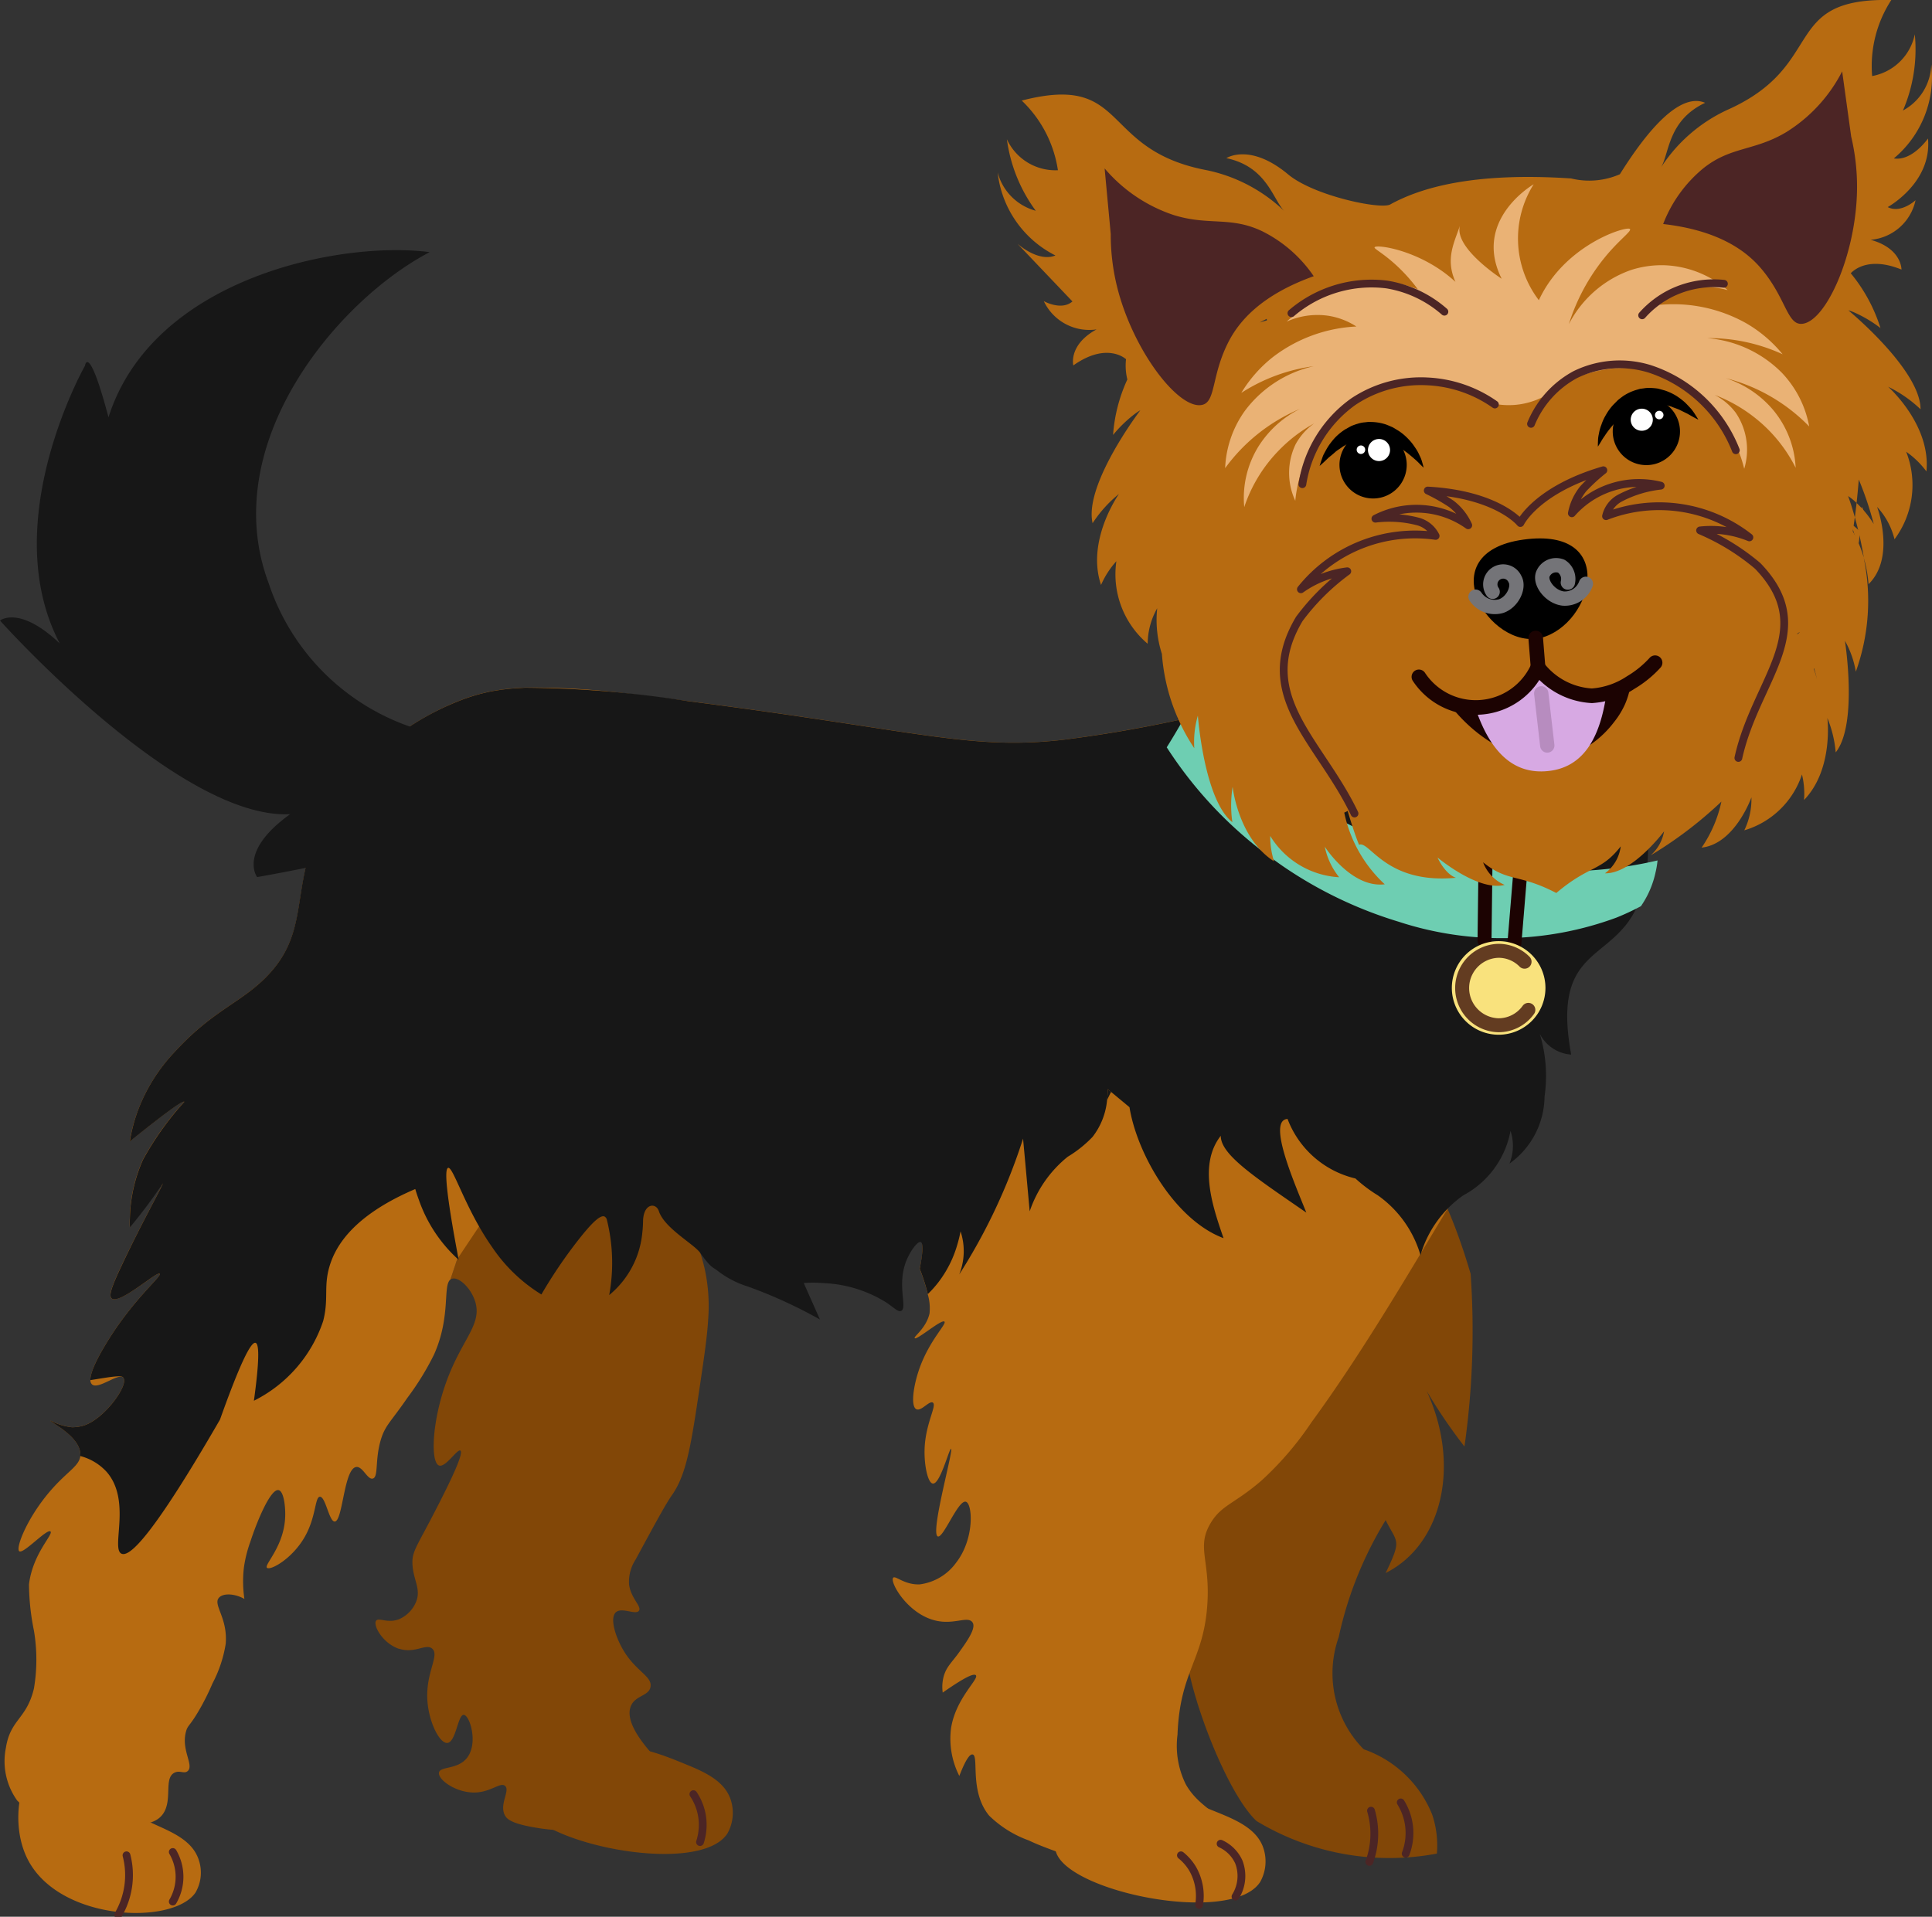 <svg id="Group_7531" data-name="Group 7531" xmlns="http://www.w3.org/2000/svg" xmlns:xlink="http://www.w3.org/1999/xlink" width="104.969" height="104.158" viewBox="0 0 104.969 104.158">
  <rect x="0" y="0" width="104.969" height="104.158" fill="#333333" stroke="none"/>
  <defs>
    <clipPath id="clip-path">
      <rect id="Rectangle_4724" data-name="Rectangle 4724" width="104.969" height="104.158" fill="none"/>
    </clipPath>
  </defs>
  <g id="Group_7530" data-name="Group 7530" clip-path="url(#clip-path)">
    <path id="Path_6558" data-name="Path 6558" d="M122.225,193.891c1.04.425,2.177.907,2.514,1.975a2.287,2.287,0,0,1-.179,1.8c-1.545,2.436-10.91.482-11.135-1.8-.126-1.279,2.65-2.424,2.873-2.514,2.319-.934,4.376-.094,5.926.539" transform="translate(-56.087 -95.408)" fill="#b76b11"/>
    <path id="Path_6559" data-name="Path 6559" d="M64.967,188.674c1.04.425,2.177.907,2.514,1.975a2.287,2.287,0,0,1-.179,1.8c-1.545,2.437-10.91.482-11.135-1.8-.126-1.279,2.65-2.424,2.873-2.514,2.319-.934,4.376-.094,5.926.539" transform="translate(-27.773 -92.828)" fill="#824707"/>
    <path id="Path_6560" data-name="Path 6560" d="M9.253,192.542c.992.459,2.156.893,2.514,1.975a2.148,2.148,0,0,1-.179,1.8c-1.234,1.779-7.431,1.559-9.129-1.853-.982-1.973-.392-4.876.9-5.388,1.2-.476,1.827,1.586,5.9,3.469" transform="translate(-0.973 -93.463)" fill="#b76b11"/>
    <path id="Path_6561" data-name="Path 6561" d="M41.645,148.836c.867.28,1.458-.312,1.8,0,.4.373-.36,1.284-.27,2.785.071,1.19.657,2.356,1.078,2.334.476-.024.576-1.546.9-1.527s.8,1.535.18,2.334c-.51.656-1.469.449-1.527.808-.063.383.944,1.113,1.975,1.078.859-.029,1.363-.577,1.616-.359.293.253-.341,1.016,0,1.616.1.178.328.415,1.527.629a11.418,11.418,0,0,0,2.334.18c2.527-.1,3.814-.172,4.939-.988.388-.281.888-.655.9-1.168.011-.586-.628-.8-1.527-1.8-.492-.545-1.691-1.873-1.347-2.783.235-.621,1-.554,1.078-1.078.09-.586-.837-.839-1.527-2.066-.372-.661-.7-1.654-.358-1.975.327-.3,1.084.169,1.256-.088.16-.237-.447-.673-.539-1.437a2.228,2.228,0,0,1,.36-1.348c1.089-2.011,1.635-3.016,1.975-3.5.8-1.142,1.044-2.767,1.526-6.017.212-1.429.375-2.526.437-3.486,0-.031,0-.061.005-.092a9.463,9.463,0,0,0-.084-2.107c-.043-.285-.1-.571-.178-.868-.052-.2-.108-.4-.169-.591-.385-1.24-.888-2.292-.729-2.373.143-.072.632.753,1.779,1.752q.177.155.375.314l.018.013c.944.751,1.118.64,1.15.615.129-.1-.074-.462-.268-1.257a3.71,3.71,0,0,1-.18-1.527A16.353,16.353,0,0,0,61.19,127c.074-1.139.119-1.837.119-1.837l-9.518-5.148s-4.669-.778-6.226.658a4.784,4.784,0,0,0-1.615,3.054l.838,3.951-.367,1.1a.248.248,0,0,1,.1-.05c.385-.108,1.039.531,1.258,1.257.343,1.139-.563,1.908-1.348,3.773-1,2.368-1.126,4.92-.627,5.118.354.14,1-.919,1.166-.807.234.153-.862,2.289-1.347,3.232-1.03,2.009-1.3,2.252-1.256,2.963.048.865.494,1.342.178,2.064a1.758,1.758,0,0,1-.9.9c-.635.248-1.121-.111-1.257.088-.175.259.378,1.244,1.257,1.527" transform="translate(-19.956 -59.242)" fill="#824707"/>
    <path id="Path_6562" data-name="Path 6562" d="M122.308,141.915c-1.5,2.575-1.73,4-1.113,7.811.91-1.706,1.784-1.148,3.016-1.444.376,2.724,2.314,7.6,3.831,9.023a13.957,13.957,0,0,0,9.8,1.771,5.243,5.243,0,0,0-.254-2.116,6.2,6.2,0,0,0-3.725-3.555,5.879,5.879,0,0,1-1.354-6.094c.118-.55.266-1.126.45-1.723a20.434,20.434,0,0,1,2.1-4.633c.628,1.261.895,1.014,0,2.873,3.075-1.543,4.088-5.859,2.23-9.889a28.839,28.839,0,0,0,2.052,3.016,44.757,44.757,0,0,0,.335-9.383c-6.985-23.83-23.226,2.931-17.372,14.342" transform="translate(-59.774 -58.35)" fill="#824707"/>
    <path id="Path_6563" data-name="Path 6563" d="M1.2,131.733a3.627,3.627,0,0,0,1.707.988,7.554,7.554,0,0,0,2.513.359c2.135.032,3.2.048,3.683-.627.542-.764.027-1.947.629-2.246.293-.145.524.082.717-.088.357-.319-.373-1.15-.09-2.156.1-.356.2-.27.719-1.168a13.027,13.027,0,0,0,.717-1.437,6.942,6.942,0,0,0,.719-2.154c.119-1.43-.721-2.132-.359-2.514.243-.257.879-.209,1.375.076a6.5,6.5,0,0,1-.029-1.693,6.952,6.952,0,0,1,.359-1.437c.331-1.023,1.083-2.872,1.527-2.783.282.057.378.883.359,1.437-.055,1.635-1.167,2.621-.988,2.783s1.38-.487,2.065-1.705c.607-1.078.534-2.141.808-2.156.31-.015.5,1.359.808,1.348.442-.018.492-2.88,1.168-2.964.354-.045.61.707.9.628.322-.085.1-1.035.449-2.154.238-.755.526-.92,1.437-2.244a14.827,14.827,0,0,0,1.437-2.336c.93-2.072.468-3.745.891-4.08l.367-1.1L28.764,96.8q-2.978-.963-2.9-1.5.105-.751,6.226-.658L41.6,99.8s-.045.7-.119,1.837a3.794,3.794,0,0,0,.928.917,3.672,3.672,0,0,0,1.257.539,4.877,4.877,0,0,1-.449-3.054c.006-.034.014-.066.021-.1.016-.065.032-.129.049-.192.047-.166.1-.328.161-.481.011-.026.022-.052.032-.077.25-.6.687-.235.906.85,0,.022.008.043.013.064a5.589,5.589,0,0,0,.228.777c.008.02.063.156.085.2s.049.1.074.155a.127.127,0,0,0,.014.029c.1.19.211.309.3.3.484-.052.669-2.156,1.258-.36a11.479,11.479,0,0,0,2.162,3.506.127.127,0,0,0,.082,0c.094-.038.079-.206.037-.775-.008-.117-.016-.248-.026-.393,0-.056-.008-.116-.012-.178-.157-2.6,2.413-4.176,1.617-.539a10.424,10.424,0,0,1,.4,1.224c.007.027.015.055.021.082s.011.049.016.071a2.7,2.7,0,0,1,.1,1.047c-.185.819-.883,1.265-.808,1.347.113.122,1.462-1.049,1.617-.9.13.129-.8,1-1.347,2.515-.343.957-.5,2.087-.18,2.244.233.116.606-.349.82-.374a.105.105,0,0,1,.077.015c.237.153-.4,1.121-.448,2.514-.031.864.169,1.855.448,1.886.4.043.89-1.913.988-1.886.151.042-1.147,4.6-.718,4.759.3.111,1.112-2.009,1.525-1.885.37.111.48,2.026-.539,3.322a2.884,2.884,0,0,1-1.974,1.168c-.835.031-1.318-.5-1.437-.36-.2.232.79,1.992,2.334,2.334,1.007.225,1.717-.275,1.975.09.22.312-.317,1.052-.719,1.617s-.711.8-.853,1.347a2.2,2.2,0,0,0-.045.853c1.3-.91,1.7-1.042,1.8-.943.188.2-1.091,1.247-1.347,2.873a4.466,4.466,0,0,0,.449,2.6c.392-1.017.6-1.187.719-1.168.369.061-.19,2,.9,3.323a5.97,5.97,0,0,0,2.154,1.348c.447.215.9.386,1.8.717a15.647,15.647,0,0,0,2.693.9c.962.016,1.045-.45,3.142-1.347,1.762-.753,2.53-.777,2.6-1.256.092-.589-1.017-.842-1.705-2.066a4.718,4.718,0,0,1-.449-2.693c.128-3.436,1.395-4.017,1.615-7,.183-2.477-.607-3.163.18-4.49.592-1,1.3-1.046,2.783-2.334a17.278,17.278,0,0,0,2.693-3.142c2.436-3.327,4.743-7.19,6.466-10.057C81.79,94.765,82.7,93.388,83,90.7a8.916,8.916,0,0,0,.065-1.128,9.867,9.867,0,0,1,.024-2.553c.027-.182.059-.36.093-.534.952-4.9,4.173-6.654,3.409-8.9-.347-1.022-1.144-1.028-2.883-1.9h0a.066.066,0,0,1-.012-.007c-.407-.2-.867-.455-1.384-.779l-.257-.164h0l-.04-.027a18.061,18.061,0,0,1-2.9-2.336c-2.243-2.215-2.92-4-4.641-3.859-1.255.1-1.742,1.129-3.34,2.193-.214.145-.448.288-.708.431a11.13,11.13,0,0,1-1.4.645,12.9,12.9,0,0,1-1.358.441c-.422.113-.785.187-1.064.237a73.057,73.057,0,0,1-8.527,1.609c-3.768.441-6.27-.035-12.436-.969l-1.521-.227c-.1-.014-.2-.029-.3-.045-1.762-.259-3.793-.545-6.176-.851-.993-.127-1.9-.24-2.727-.335a42.393,42.393,0,0,0-6.075-.4c-.069,0-.137,0-.2.008-.13.007-.256.013-.38.023a.032.032,0,0,0-.013,0c-.192.015-.378.032-.557.055-.06.007-.119.013-.179.023s-.117.016-.175.026h0c-.038,0-.079.011-.119.019-.018,0-.034.005-.052.008-.234.038-.457.085-.677.14-.136.034-.27.069-.4.108-.283.084-.561.178-.841.288l-.189.075c-.093.037-.187.077-.28.118a15.259,15.259,0,0,0-4.581,3.084,13.042,13.042,0,0,0-2.015,2.547c-2.433,4.035-.809,6.534-3.485,9.222-.037.037-.074.074-.113.111-1.377,1.329-2.819,1.733-4.847,3.949A9.453,9.453,0,0,0,7.753,94.2,8.95,8.95,0,0,0,7.3,95.9c2.315-1.865,2.9-2.222,2.962-2.154a16.377,16.377,0,0,0-2.244,3.142,8.2,8.2,0,0,0-.714,3.168c-.007.18-.007.352,0,.515A20.535,20.535,0,0,1,9.1,98.15h0s0,0,0,.007a.022.022,0,0,1,0,.01c-.03.185-1,1.874-2.156,4.294-.093.2-.177.375-.252.539-.4.882-.534,1.3-.375,1.437.206.177.816-.192,1.4-.589s1.142-.835,1.208-.758-.32.442-.877,1.071a19.67,19.67,0,0,0-1.367,1.712c-.074.1-1.546,2.211-1.519,3a.312.312,0,0,0,.082.228c.333.323,1.445-.643,1.705-.359.327.355-1.026,2.284-2.192,2.613a2.293,2.293,0,0,1-.59.08,3.218,3.218,0,0,1-1.167-.359c-.053.074,1.575.829,1.615,1.8a.756.756,0,0,1,0,.122c-.056.516-.631.8-1.432,1.675-1.4,1.522-2.107,3.327-1.886,3.5S2.8,116.93,2.994,117.1c.175.151-.965,1.194-1.168,2.875a13.052,13.052,0,0,0,.269,2.513,9.458,9.458,0,0,1,0,3.144c-.4,1.678-1.28,1.662-1.525,3.232a3.662,3.662,0,0,0,.627,2.873" transform="translate(-0.251 -33.878)" fill="#b76b11"/>
    <path id="Path_6564" data-name="Path 6564" d="M7.041,112.445a.755.755,0,0,1-.005.122,2.931,2.931,0,0,1,1.442.865c1.369,1.569.209,4.184.809,4.445.449.195,1.715-1.005,5.348-7.29q1.523-4.273,1.929-4.17.335.086-.087,3.147a7.5,7.5,0,0,0,3.762-4.326c.315-1.215.015-1.864.346-2.978.367-1.239,1.446-2.826,4.659-4.2q.089.3.2.6a7.85,7.85,0,0,0,2.159,3.248c-.747-3.929-.747-4.889-.589-4.991.267-.177.927,2.2,2.412,4.308a8.747,8.747,0,0,0,2.671,2.564,26.11,26.11,0,0,1,2.013-2.971c.681-.866,1.18-1.377,1.422-1.263a.284.284,0,0,1,.127.194,9.666,9.666,0,0,1,.122,4.073,4.98,4.98,0,0,0,1.8-3.4,6.037,6.037,0,0,0,.039-.61c.018-.977.7-1.036.861-.548.3.924,1.9,1.779,2.249,2.269.6.848.694.773.9.938a5.217,5.217,0,0,0,1.7.892,25.7,25.7,0,0,1,3.9,1.787l-.879-1.984a7.53,7.53,0,0,1,1.114.009,6.933,6.933,0,0,1,3.4,1.069c.438.3.621.515.78.436.356-.176-.252-1.4.282-2.727.219-.542.616-1.07.779-1.012.185.067.056.891-.053,1.452a10.52,10.52,0,0,1,.4,1.224c.007.027.015.055.021.082s.012.049.016.071a5.821,5.821,0,0,0,.536-.592,6.112,6.112,0,0,0,1.057-2.057,7.317,7.317,0,0,0,.188-.761A3.412,3.412,0,0,1,54.8,102.7a31.47,31.47,0,0,0,2.524-4.82c.372-.888.682-1.745.943-2.56q.181,1.977.36,3.951a6.471,6.471,0,0,1,2.064-2.964,6.5,6.5,0,0,0,1.348-1.076,3.83,3.83,0,0,0,.792-2,5.757,5.757,0,0,0,.034-.6l.184.151,1,.831c.417,2.579,2.5,6.145,5.11,7.116-.578-1.678-1.384-3.985-.15-5.563-.011,1.03,1.866,2.256,4.648,4.175-.618-1.549-2.153-5.026-1.02-5.09a5.221,5.221,0,0,0,3.688,3.235,7.871,7.871,0,0,0,1.21.912,6.047,6.047,0,0,1,2.325,3.256A6.047,6.047,0,0,1,82.189,98.4a4.992,4.992,0,0,0,2.561-3.5,2.576,2.576,0,0,1-.055,1.776A4.528,4.528,0,0,0,86.6,93.033a7.839,7.839,0,0,0-.26-3.408,2.081,2.081,0,0,0,1.707,1.129c-1.359-7.422,4.162-4.04,4.183-11.407a10.774,10.774,0,0,0-.825-3.8c.7-.127,1.9,1.141,1.9,1.141.5-4.259-2.542-5-2.81-5.063a7.21,7.21,0,0,1,2.581.885c-.83-1.768-2.241-3.692-4.2-3.982A7.359,7.359,0,0,0,82.9,70.382a4.222,4.222,0,0,1,1.445-1.76c-.594.085-2.754.523-3.149,2.014a10.912,10.912,0,0,0-.656-1.877,8.708,8.708,0,0,1-.677-1.122,8.8,8.8,0,0,1-.679,1.122,10.931,10.931,0,0,0-.655,1.876c-.4-1.49-2.558-1.927-3.149-2.013a4.2,4.2,0,0,1,1.442,1.76,7.353,7.353,0,0,0-5.982-1.855c-1.953.29-3.366,2.214-4.2,3.982a7.224,7.224,0,0,1,2.581-.885,3.593,3.593,0,0,0-1.406.7A70.677,70.677,0,0,1,60.5,73.641c-3.768.441-6.27-.035-12.436-.969l-1.521-.227c-.1-.014-.2-.029-.3-.045-1.762-.259-3.794-.545-6.176-.851a59.387,59.387,0,0,0-8.8-.73c-.069,0-.136,0-.2.008-.13.006-.256.013-.38.022a.032.032,0,0,0-.013,0c-.192.015-.378.032-.557.055-.059.006-.119.013-.178.022s-.117.016-.175.026h0c-.038.005-.079.011-.119.019-.018,0-.034.005-.052.008-.234.038-.457.085-.677.14-.137.034-.27.069-.4.108-.283.084-.562.179-.842.288-.063.024-.125.05-.188.076-.094.037-.187.077-.28.117a14.643,14.643,0,0,0-6.6,5.631c-2.432,4.035-.809,6.534-3.484,9.222l-.113.111C15.63,88,14.189,88.407,12.16,90.624a9.453,9.453,0,0,0-1.975,3.144,8.912,8.912,0,0,0-.449,1.706c2.315-1.865,2.9-2.222,2.962-2.154a16.428,16.428,0,0,0-2.244,3.142,8.221,8.221,0,0,0-.714,3.168c-.006.18-.006.352,0,.515a29.31,29.31,0,0,0,1.791-2.394c-.069.245-1.025,1.913-2.151,4.28-.093.2-.177.375-.253.539-.4.882-.534,1.3-.375,1.437.206.177.815-.192,1.395-.589s1.142-.835,1.209-.758-.32.442-.877,1.071a19.671,19.671,0,0,0-1.367,1.712c-.074.1-1.546,2.211-1.519,3,.876-.132,1.725-.307,1.787-.13.327.355-1.026,2.284-2.193,2.613a2.265,2.265,0,0,1-.59.08,3.218,3.218,0,0,1-1.166-.359c-.053.074,1.575.829,1.615,1.8" transform="translate(-2.682 -33.447)" fill="#171717"/>
    <path id="Path_6565" data-name="Path 6565" d="M118.994,117.683a4.914,4.914,0,0,1,.217-.45l-.183-.151a5.758,5.758,0,0,1-.034.6" transform="translate(-58.843 -57.897)" fill="#171717"/>
    <path id="Path_6566" data-name="Path 6566" d="M24.118,53.271l-3.031,6.176c-3.494.892-7.116,1.513-7.116,1.513s-1.053-1.372,1.791-3.417C9.68,57.846,0,47.02,0,47.02s1.048-.845,3.248,1.246C-.207,41.68,4.616,33.175,4.616,33.175s.187-1.312,1.279,2.8C8.3,28.394,18.489,26.368,23.346,27,18.287,29.645,11.771,37.46,14.6,45a12.376,12.376,0,0,0,9.523,8.272" transform="translate(0 -13.299)" fill="#171717"/>
    <path id="Path_6567" data-name="Path 6567" d="M125.4,76.867A22.444,22.444,0,0,0,131.252,83c.118.087.23.169.348.251a22.786,22.786,0,0,0,6.415,3.1,17.978,17.978,0,0,0,11.827-.23,13.562,13.562,0,0,0,1.325-.619,5.5,5.5,0,0,0,.368-.624,5.178,5.178,0,0,0,.415-1.166v-.006a4.7,4.7,0,0,0,.118-.69c-.016.005-.026.005-.041.01l-.133.031a22.686,22.686,0,0,1-3.254.486,24.022,24.022,0,0,1-4.374-.072,31.719,31.719,0,0,1-3.832-.6c-.092-.026-.179-.046-.271-.067-.036-.01-.071-.015-.107-.025-.215-.052-.43-.108-.655-.169L139.4,82.6c-.547-.143-1.115-.317-1.7-.527-.348-.123-.7-.256-1.053-.4-.2-.082-.4-.169-.6-.256l-.558-.261c-.236-.118-.471-.241-.706-.363v-.005c-.082-.036-.159-.082-.235-.123-.128-.072-.261-.148-.389-.225l-.03-.016c-.287-.168-.573-.353-.859-.542a18.339,18.339,0,0,1-5.9-6.558,38.464,38.464,0,0,1-1.964,3.54" transform="translate(-62.011 -36.26)" fill="#6eceb2"/>
    <path id="Path_6568" data-name="Path 6568" d="M159.609,93.428q-.023,1.946-.048,3.891" transform="translate(-78.904 -46.201)" fill="none" stroke="#1c0302" stroke-linecap="round" stroke-linejoin="round" stroke-width="0.759"/>
    <path id="Path_6569" data-name="Path 6569" d="M163.1,93.437q-.167,2.012-.333,4.024" transform="translate(-80.486 -46.205)" fill="none" stroke="#1c0302" stroke-linecap="round" stroke-linejoin="round" stroke-width="0.759"/>
    <path id="Path_6570" data-name="Path 6570" d="M156.046,103.714a2.543,2.543,0,1,0,2.543-2.543,2.543,2.543,0,0,0-2.543,2.543" transform="translate(-77.165 -50.029)" fill="#f9e27d"/>
    <path id="Path_6571" data-name="Path 6571" d="M160.525,102.8a1.98,1.98,0,0,0-1.413-.592,2.023,2.023,0,0,0,0,4.045,1.989,1.989,0,0,0,1.619-.836" transform="translate(-77.693 -50.54)" fill="none" stroke="#633c21" stroke-linecap="round" stroke-linejoin="round" stroke-width="0.759"/>
    <path id="Path_6572" data-name="Path 6572" d="M193.57,71.919a.434.434,0,0,0,.163-.119.323.323,0,0,0-.163.119" transform="translate(-95.721 -35.505)" fill="#b76b11"/>
    <path id="Path_6573" data-name="Path 6573" d="M195.415,75.944a4.922,4.922,0,0,1,.18.616,6.076,6.076,0,0,0-.164-.652.187.187,0,0,1-.016.036" transform="translate(-96.634 -37.537)" fill="#b76b11"/>
    <path id="Path_6574" data-name="Path 6574" d="M196.264,35.261c.014.013.139.123.336.308-.006-.063-.014-.125-.022-.186a2.643,2.643,0,0,0-.314-.123m-2.694,18.59a.435.435,0,0,0,.163-.119.323.323,0,0,0-.163.119" transform="translate(-95.721 -17.437)" fill="#b76b11"/>
    <path id="Path_6575" data-name="Path 6575" d="M198.98,56.367s.169.467.375,1.225c.031-.278.062-.554.088-.829a3.248,3.248,0,0,0-.463-.4" transform="translate(-98.396 -27.874)" fill="#b76b11"/>
    <path id="Path_6576" data-name="Path 6576" d="M135.574,36.013c.135-.044.265-.084.392-.117l-.014-.092c-.225.121-.358.2-.379.209" transform="translate(-67.042 -17.705)" fill="#b76b11"/>
    <path id="Path_6577" data-name="Path 6577" d="M122.092,46.363c.014.067.027.137.041.207.179-.271.3-.438.313-.459a3.2,3.2,0,0,0-.354.252" transform="translate(-60.375 -22.802)" fill="#b76b11"/>
    <path id="Path_6578" data-name="Path 6578" d="M199.9,55.837a6.177,6.177,0,0,1,.94,1.213,20.32,20.32,0,0,0-.829-2.556c-.03.442-.066.891-.111,1.343" transform="translate(-98.849 -26.948)" fill="#b76b11"/>
    <path id="Path_6579" data-name="Path 6579" d="M108.317,13.259c.992,1.043,1.981,2.08,2.973,3.122-.609.523-1.557-.018-1.557-.018A2.731,2.731,0,0,0,112.6,17.9c-1.548.846-1.262,1.957-1.262,1.957,1.846-1.307,2.863-.337,2.863-.337a3.114,3.114,0,0,0,.072,1.1,8.66,8.66,0,0,0-.776,3.015,7.117,7.117,0,0,1,1.126-1.1,3.3,3.3,0,0,1,.355-.241c-.015.02-.134.179-.315.437-.773,1.1-2.665,4.026-2.278,5.7a6.879,6.879,0,0,1,1.434-1.592c-.048.068-1.787,2.56-.975,4.948a4.743,4.743,0,0,1,.833-1.291,4.942,4.942,0,0,0,1.7,4.486,3.966,3.966,0,0,1,.518-1.929,6.029,6.029,0,0,0,.255,2.481,10.648,10.648,0,0,0,1.76,5.126,5.126,5.126,0,0,1,.194-1.772s.336,4.578,1.875,5.792a6.347,6.347,0,0,1,.014-1.926s.291,2.79,2.25,4.052a4.465,4.465,0,0,1-.207-1.379,4.7,4.7,0,0,0,3.746,2.243A3.873,3.873,0,0,1,125,46.011s1.446,2.263,3.258,2.042a7.34,7.34,0,0,1-2.2-3.895c.07-.03.133-.063.186-.089.215.734.425,1.366.617,1.837.575-.249,1.438,2.157,5.265,1.793-.586-.2-.98-1.049-1-1.1.081.066,2.236,1.854,3.647,1.487a2.167,2.167,0,0,1-1.173-1.229c1.372,1.106,1.905.593,3.979,1.669,1.819-1.538,2.414-1.145,3.5-2.533a2.15,2.15,0,0,1-.857,1.464c1.459.034,3.149-2.2,3.212-2.28a2.262,2.262,0,0,1-.725,1.3A21.962,21.962,0,0,0,146.07,44q.244-.217.478-.44a6.994,6.994,0,0,1-1.074,2.5c1.813-.2,2.706-2.731,2.706-2.731a3.876,3.876,0,0,1-.388,1.792,4.7,4.7,0,0,0,3.134-3.038,4.411,4.411,0,0,1,.113,1.389c1.62-1.675,1.266-4.458,1.266-4.458a6.309,6.309,0,0,1,.454,1.872c1.22-1.533.5-6.067.5-6.067a5.137,5.137,0,0,1,.593,1.681,11.4,11.4,0,0,0,.429-6.193,7.069,7.069,0,0,1,.262,1.438c1.494-1.463.465-4.2.465-4.2a3.974,3.974,0,0,1,.946,1.76,4.942,4.942,0,0,0,.634-4.757,4.773,4.773,0,0,1,1.1,1.069c.247-2.511-2.015-4.541-2.079-4.6a6.941,6.941,0,0,1,1.76,1.223c0-1.758-2.639-4.25-3.59-5.09-.2-.173-.319-.277-.333-.289a2.778,2.778,0,0,1,.313.114,6.924,6.924,0,0,1,1.433.852,8.819,8.819,0,0,0-1.616-2.979c.273-.279,1.1-.872,2.757-.2,0,0,.025-1.147-1.675-1.617a2.733,2.733,0,0,0,2.439-2.151s-.8.743-1.512.373c0,0,2.409-1.316,2.188-3.728,0,0-.858,1.245-1.856,1.083A5.76,5.76,0,0,0,157.951,3.5a2.929,2.929,0,0,1-1.538,2.505,8.42,8.42,0,0,0,.644-4.142,2.9,2.9,0,0,1-2.318,2.27A6.574,6.574,0,0,1,155.78,0c-6.079-.129-3.444,3.548-8.932,5.982A8.583,8.583,0,0,0,143.266,9.1c.462-.775.369-2.559,2.4-3.513-1.565-.663-3.553,2.161-4.634,3.882a4.162,4.162,0,0,1-2.651.228c-5.3-.353-8.17.5-9.827,1.414-.521.287-4.147-.468-5.545-1.634-2.079-1.732-3.356-.883-3.356-.883,2.2.465,2.516,2.222,3.143,2.872a8.611,8.611,0,0,0-4.2-2.215c-5.881-1.111-4.192-5.3-10.062-3.786A6.564,6.564,0,0,1,110.5,9.25a2.9,2.9,0,0,1-2.772-1.683,8.43,8.43,0,0,0,1.569,3.886,2.934,2.934,0,0,1-2.072-2.088,5.768,5.768,0,0,0,3.14,4.517c-.88.364-1.929-.522-2.044-.623M153.8,28.114c-.2-.716-.367-1.157-.367-1.157a3.153,3.153,0,0,1,.46.373c.048-.429.086-.853.12-1.271a18.214,18.214,0,0,1,.812,2.413,5.726,5.726,0,0,0-.932-1.141c-.027.26-.06.522-.093.784a20.879,20.879,0,0,1,.488,2.19,7.2,7.2,0,0,0-.6-1.437c.038-.254.075-.5.108-.753m-2.23,8.232a.2.2,0,0,0,.016-.035,5.664,5.664,0,0,1,.16.616,4.4,4.4,0,0,0-.176-.581m-.92-1.879a.332.332,0,0,1,.165-.114.454.454,0,0,1-.165.114M121.856,17.411c-.127.033-.257.071-.393.114.021-.011.154-.084.38-.2Z" transform="translate(-53.022 0)" fill="#b76b11"/>
    <path id="Path_6580" data-name="Path 6580" d="M199.622,58.791c-.031.264-.067.528-.1.8a7.91,7.91,0,0,1,.606,1.523,23.556,23.556,0,0,0-.5-2.319" transform="translate(-98.663 -29.072)" fill="#b76b11"/>
    <path id="Path_6581" data-name="Path 6581" d="M195.415,75.944a4.922,4.922,0,0,1,.18.616,6.076,6.076,0,0,0-.164-.652.187.187,0,0,1-.016.036" transform="translate(-96.634 -37.537)" fill="#b76b11"/>
    <path id="Path_6582" data-name="Path 6582" d="M135.574,36.013c.135-.044.265-.084.392-.117l-.014-.092c-.225.121-.358.2-.379.209" transform="translate(-67.042 -17.705)" fill="#b76b11"/>
    <path id="Path_6583" data-name="Path 6583" d="M199.9,55.837a6.177,6.177,0,0,1,.94,1.213,20.32,20.32,0,0,0-.829-2.556c-.03.442-.066.891-.111,1.343" transform="translate(-98.849 -26.948)" fill="#b76b11"/>
    <path id="Path_6584" data-name="Path 6584" d="M199.519,59.586a7.981,7.981,0,0,1,.606,1.523,23.537,23.537,0,0,0-.5-2.319c-.031.265-.067.528-.1.8" transform="translate(-98.663 -29.072)" fill="#b76b11"/>
    <path id="Path_6585" data-name="Path 6585" d="M198.98,56.367s.169.467.375,1.225c.031-.278.062-.554.088-.829a3.248,3.248,0,0,0-.463-.4" transform="translate(-98.396 -27.874)" fill="#b76b11"/>
    <path id="Path_6586" data-name="Path 6586" d="M135.574,36.013c.135-.044.265-.084.392-.117l-.014-.092c-.225.121-.358.2-.379.209" transform="translate(-67.042 -17.705)" fill="#b76b11"/>
    <path id="Path_6587" data-name="Path 6587" d="M185.431,10.986a8.384,8.384,0,0,0,3.057-3.314l.49,3.544a11.84,11.84,0,0,1,.319,2.763c-.014,3.655-1.758,7.466-3.07,7.413-.746-.03-.832-1.488-2.177-3.047-.844-.977-2.356-2.042-5.288-2.377a7.324,7.324,0,0,1,2.174-3.022c1.495-1.2,2.773-.936,4.494-1.96" transform="translate(-88.4 -3.794)" fill="#4c2525"/>
    <path id="Path_6588" data-name="Path 6588" d="M122.459,20.632a8.382,8.382,0,0,1-3.733-2.528q.166,1.78.332,3.562a11.854,11.854,0,0,0,.319,2.764c.848,3.555,3.415,6.868,4.68,6.516.719-.2.47-1.639,1.424-3.463.6-1.144,1.828-2.526,4.606-3.521a7.326,7.326,0,0,0-2.806-2.447c-1.728-.824-2.913-.279-4.822-.883" transform="translate(-58.71 -8.953)" fill="#4c2525"/>
    <path id="Path_6589" data-name="Path 6589" d="M173.38,44.983a1.827,1.827,0,1,0,1.4-2.171,1.827,1.827,0,0,0-1.4,2.171" transform="translate(-85.716 -21.15)"/>
    <path id="Path_6590" data-name="Path 6590" d="M171.755,44.872s.067-.1.171-.275a3.066,3.066,0,0,1,.194-.3c.072-.113.158-.233.26-.362s.214-.258.331-.395a4.99,4.99,0,0,1,.4-.38l.224-.174c.083-.047.165-.094.244-.147a2.434,2.434,0,0,1,.519-.214l.133-.043.137-.019a1.368,1.368,0,0,1,.275-.031l.278,0,.275.036c.18.033.358.084.529.132.161.074.331.119.477.191s.282.14.407.2l.311.176c.177.1.287.149.287.149s-.056-.1-.17-.276a3.665,3.665,0,0,0-.218-.306c-.1-.107-.209-.229-.34-.355a3.814,3.814,0,0,0-.474-.36,3.048,3.048,0,0,0-.62-.288l-.359-.1a3.4,3.4,0,0,0-.386-.037,1.68,1.68,0,0,0-.4.021l-.2.026-.192.056a2.663,2.663,0,0,0-.715.331c-.105.074-.206.152-.3.23l-.257.26a2.9,2.9,0,0,0-.395.548,2.7,2.7,0,0,0-.246.54,2.317,2.317,0,0,0-.131.48,1.734,1.734,0,0,0-.049.37c-.009.205-.007.324-.007.324" transform="translate(-84.933 -20.612)"/>
    <path id="Path_6591" data-name="Path 6591" d="M176.462,44.464a.6.6,0,1,1-.674-.525.6.6,0,0,1,.674.525" transform="translate(-86.666 -21.726)" fill="#fff"/>
    <path id="Path_6592" data-name="Path 6592" d="M178.341,44.362a.231.231,0,1,1-.258-.2.231.231,0,0,1,.258.2" transform="translate(-87.963 -21.837)" fill="#fff"/>
    <path id="Path_6593" data-name="Path 6593" d="M147.621,48.123a1.827,1.827,0,1,1-1.889-1.763,1.828,1.828,0,0,1,1.889,1.763" transform="translate(-71.192 -22.925)"/>
    <path id="Path_6594" data-name="Path 6594" d="M147.488,47.834s-.026-.116-.085-.312a1.7,1.7,0,0,0-.137-.347,2.3,2.3,0,0,0-.244-.433,2.784,2.784,0,0,0-.37-.464,2.915,2.915,0,0,0-.517-.436l-.312-.189c-.114-.052-.231-.1-.35-.149a2.651,2.651,0,0,0-.774-.146l-.2-.007-.2.024a1.691,1.691,0,0,0-.389.076,3.337,3.337,0,0,0-.364.13l-.325.181a3.083,3.083,0,0,0-.531.431,3.807,3.807,0,0,0-.371.465c-.1.154-.175.3-.244.427s-.1.254-.137.35c-.068.2-.1.309-.1.309s.094-.078.242-.215l.259-.247c.108-.086.227-.182.347-.291s.278-.19.416-.3c.154-.088.315-.181.481-.257l.258-.1.269-.064a1.359,1.359,0,0,1,.274-.037l.138-.016.14.01a2.458,2.458,0,0,1,.556.081c.09.032.447.159.533.2a5.04,5.04,0,0,1,.484.27c.146.1.295.2.417.3s.243.2.341.288a3.209,3.209,0,0,1,.262.247c.144.146.233.225.233.225" transform="translate(-70.14 -22.426)"/>
    <path id="Path_6595" data-name="Path 6595" d="M147.038,47.867a.6.6,0,1,0,.525-.673.6.6,0,0,0-.525.673" transform="translate(-72.709 -23.335)" fill="#fff"/>
    <path id="Path_6596" data-name="Path 6596" d="M145.821,48.148a.231.231,0,1,0,.2-.258.231.231,0,0,0-.2.258" transform="translate(-72.108 -23.681)" fill="#fff"/>
    <path id="Path_6597" data-name="Path 6597" d="M162.075,63.275c2.807-.738,4.2-6.041-.969-5.333s-1.837,6.071.969,5.333" transform="translate(-78.33 -28.62)"/>
    <path id="Path_6598" data-name="Path 6598" d="M168.135,61.757a1.216,1.216,0,0,1-1.237.8c-.678-.079-1.26-.818-1.112-1.3A.775.775,0,0,1,166.8,60.8a.826.826,0,0,1,.354.889" transform="translate(-81.97 -30.032)" fill="none" stroke="#747478" stroke-linecap="round" stroke-linejoin="round" stroke-width="0.778"/>
    <path id="Path_6599" data-name="Path 6599" d="M158.594,62.847a1.257,1.257,0,0,0,1.387.513c.633-.215,1.012-1.041.751-1.473a.7.7,0,1,0-1.209.694" transform="translate(-78.425 -30.423)" fill="none" stroke="#747478" stroke-linecap="round" stroke-linejoin="round" stroke-width="0.778"/>
    <path id="Path_6600" data-name="Path 6600" d="M158.661,73.6a5.041,5.041,0,0,0,1.291-1.017,5.472,5.472,0,0,0,.663-.865,3.657,3.657,0,0,0,5.024.834,4.146,4.146,0,0,1-.33,1.209,4.529,4.529,0,0,1-.59.952,5.539,5.539,0,0,1-2.477,1.841c-1.9.674-4.6-.4-6.467-2.821a4.011,4.011,0,0,0,2.886-.133" transform="translate(-77.031 -35.466)" fill="#1c0302"/>
    <path id="Path_6601" data-name="Path 6601" d="M158.757,74.178c.737,2.023,1.91,3.376,3.868,3.165,1.99-.21,2.82-1.92,3.151-4.127a4.434,4.434,0,0,1-1.464-.135,4.623,4.623,0,0,1-2.208-1.4,4.846,4.846,0,0,1-3.138,2.46,1.974,1.974,0,0,1-.209.04" transform="translate(-78.506 -35.445)" fill="#d7a9e3"/>
    <path id="Path_6602" data-name="Path 6602" d="M165.06,68.586q.064.793.128,1.586" transform="translate(-81.623 -33.916)" fill="none" stroke="#1c0302" stroke-linecap="round" stroke-linejoin="round" stroke-width="0.794"/>
    <path id="Path_6603" data-name="Path 6603" d="M152.506,72.266a3.7,3.7,0,0,0,6.456-.5" transform="translate(-75.415 -35.486)" fill="none" stroke="#1c0302" stroke-linecap="round" stroke-linejoin="round" stroke-width="0.794"/>
    <path id="Path_6604" data-name="Path 6604" d="M165.316,71.505v0a3.973,3.973,0,0,0,2.924,1.537,4.353,4.353,0,0,0,2.117-.725,5.727,5.727,0,0,0,1.316-1.072" transform="translate(-81.749 -35.233)" fill="none" stroke="#1c0302" stroke-linecap="round" stroke-linejoin="round" stroke-width="0.794"/>
    <path id="Path_6605" data-name="Path 6605" d="M165.655,74.537l.328,2.833" transform="translate(-81.917 -36.859)" fill="none" stroke="#b78cbf" stroke-linecap="round" stroke-linejoin="round" stroke-width="0.778"/>
    <path id="Path_6606" data-name="Path 6606" d="M162.681,66.184c.94-4.285,4.424-6.94,1.05-10.435a12.231,12.231,0,0,0-3.13-1.928,5.5,5.5,0,0,1,2.678.378,7.948,7.948,0,0,0-7.788-1.152,1.5,1.5,0,0,1,.745-.977,6.19,6.19,0,0,1,2.227-.681,4.852,4.852,0,0,0-4.829,1.5,3.028,3.028,0,0,1,.624-1.339,10.217,10.217,0,0,1,1.087-1c-3.646,1.071-4.509,2.869-4.509,2.869s-1.238-1.555-5.031-1.766a10.162,10.162,0,0,1,1.285.728,3.034,3.034,0,0,1,.914,1.161,4.852,4.852,0,0,0-5.044-.359,6.185,6.185,0,0,1,2.323.155,1.51,1.51,0,0,1,.949.781,7.948,7.948,0,0,0-7.32,2.9,5.5,5.5,0,0,1,2.52-.979,12.249,12.249,0,0,0-2.607,2.591c-2.487,4.172,1.11,6.616,3,10.573" transform="translate(-68.232 -24.997)" fill="none" stroke="#4c2525" stroke-linecap="round" stroke-linejoin="round" stroke-width="0.423"/>
    <path id="Path_6607" data-name="Path 6607" d="M135.787,31.993a5.65,5.65,0,0,0-2.3,2.061,5.309,5.309,0,0,0-.775,3.3,8.049,8.049,0,0,1,1.847-3.047,8.159,8.159,0,0,1,1.949-1.5,3.376,3.376,0,0,0-1,1.122,3.588,3.588,0,0,0-.023,3.08,7.2,7.2,0,0,1,5.416-6.3,6.93,6.93,0,0,1,4.72.837,4.111,4.111,0,0,0,3.446-.245,6.928,6.928,0,0,1,4.554-1.5,7.2,7.2,0,0,1,6.255,5.472,3.586,3.586,0,0,0-.459-3.046,3.382,3.382,0,0,0-1.146-.97,8.165,8.165,0,0,1,2.141,1.207,8.045,8.045,0,0,1,2.26,2.754,5.307,5.307,0,0,0-1.235-3.157,5.649,5.649,0,0,0-2.567-1.715,9.649,9.649,0,0,1,4.537,2.626,5.714,5.714,0,0,0-1.5-2.933,6.434,6.434,0,0,0-4.038-1.868,9.59,9.59,0,0,1,4.095.878,7.26,7.26,0,0,0-1.977-1.685,8.088,8.088,0,0,0-4.723-1,3.886,3.886,0,0,1,1.435-.8,4.068,4.068,0,0,1,2.278,0,5.582,5.582,0,0,0-3.281-1.346,5.409,5.409,0,0,0-1.966.25,6.046,6.046,0,0,0-3.381,2.943,10.9,10.9,0,0,1,2.22-3.942c.674-.758,1.181-1.117,1.1-1.225-.119-.17-2.7.575-4.293,2.754a6.408,6.408,0,0,0-.657,1.113,5.525,5.525,0,0,1-.282-6.3c-.137.078-3.309,1.993-1.738,5.134,0,0-2.655-1.709-2.256-2.922-.314.952-.82,1.827-.257,3.089-1.864-1.72-4.3-2.055-4.392-1.877-.046.083.472.311,1.264,1.056a9.392,9.392,0,0,1,1.09,1.232,5.538,5.538,0,0,0-2.3-.409,5.888,5.888,0,0,0-1.772.361,8.833,8.833,0,0,0-3.061,1.8,4.067,4.067,0,0,1,2.256-.32,3.884,3.884,0,0,1,1.533.585,8.086,8.086,0,0,0-4.534,1.659,7.262,7.262,0,0,0-1.718,1.948,9.579,9.579,0,0,1,3.929-1.449,6.432,6.432,0,0,0-3.733,2.422,5.747,5.747,0,0,0-1.074,3.117,9.655,9.655,0,0,1,4.119-3.243" transform="translate(-65.11 -9.797)" fill="#eab275"/>
    <path id="Path_6608" data-name="Path 6608" d="M150.442,42.247a6.933,6.933,0,0,0-3.665-1.256,6.607,6.607,0,0,0-4.033,1.106,6.8,6.8,0,0,0-2.762,4.48" transform="translate(-69.222 -20.266)" fill="none" stroke="#4c2525" stroke-linecap="round" stroke-linejoin="round" stroke-width="0.423"/>
    <path id="Path_6609" data-name="Path 6609" d="M164.557,42.4a5.347,5.347,0,0,1,2.411-2.679,5.5,5.5,0,0,1,4.044-.307,7.538,7.538,0,0,1,4.672,4.42" transform="translate(-81.374 -19.367)" fill="none" stroke="#4c2525" stroke-linecap="round" stroke-linejoin="round" stroke-width="0.423"/>
    <path id="Path_6610" data-name="Path 6610" d="M147.117,31.993a6.268,6.268,0,0,0-3.131-1.478,6.689,6.689,0,0,0-5.18,1.559" transform="translate(-68.64 -15.055)" fill="none" stroke="#4c2525" stroke-linecap="round" stroke-linejoin="round" stroke-width="0.423"/>
    <path id="Path_6611" data-name="Path 6611" d="M180.944,30.48a5.275,5.275,0,0,0-2.824.486,5.2,5.2,0,0,0-1.618,1.227" transform="translate(-87.281 -15.059)" fill="none" stroke="#4c2525" stroke-linecap="round" stroke-linejoin="round" stroke-width="0.423"/>
    <path id="Path_6612" data-name="Path 6612" d="M131.193,198.2a1.99,1.99,0,0,1,.988.988,2.115,2.115,0,0,1-.179,1.885" transform="translate(-64.875 -98.011)" fill="none" stroke="#4c2525" stroke-linecap="round" stroke-linejoin="round" stroke-width="0.423"/>
    <path id="Path_6613" data-name="Path 6613" d="M126.929,199.445a2.752,2.752,0,0,1,.628.718,2.97,2.97,0,0,1,.359,1.975" transform="translate(-62.767 -98.626)" fill="none" stroke="#4c2525" stroke-linecap="round" stroke-linejoin="round" stroke-width="0.423"/>
    <path id="Path_6614" data-name="Path 6614" d="M150.555,193.76a3.15,3.15,0,0,1,.269,2.784" transform="translate(-74.45 -95.815)" fill="none" stroke="#4c2525" stroke-linecap="round" stroke-linejoin="round" stroke-width="0.423"/>
    <path id="Path_6615" data-name="Path 6615" d="M147.27,194.649a4.475,4.475,0,0,1-.09,2.784" transform="translate(-72.781 -96.255)" fill="none" stroke="#4c2525" stroke-linecap="round" stroke-linejoin="round" stroke-width="0.423"/>
    <path id="Path_6616" data-name="Path 6616" d="M74.526,192.872a3.006,3.006,0,0,1,.449,1.078,3.041,3.041,0,0,1-.089,1.526" transform="translate(-36.853 -95.376)" fill="none" stroke="#4c2525" stroke-linecap="round" stroke-linejoin="round" stroke-width="0.423"/>
    <path id="Path_6617" data-name="Path 6617" d="M18.571,199.089a2.665,2.665,0,0,1,0,2.694" transform="translate(-9.183 -98.45)" fill="none" stroke="#4c2525" stroke-linecap="round" stroke-linejoin="round" stroke-width="0.423"/>
    <path id="Path_6618" data-name="Path 6618" d="M13.158,199.445a4.271,4.271,0,0,1-.449,3.233" transform="translate(-6.285 -98.626)" fill="none" stroke="#4c2525" stroke-linecap="round" stroke-linejoin="round" stroke-width="0.423"/>
  </g>
</svg>
